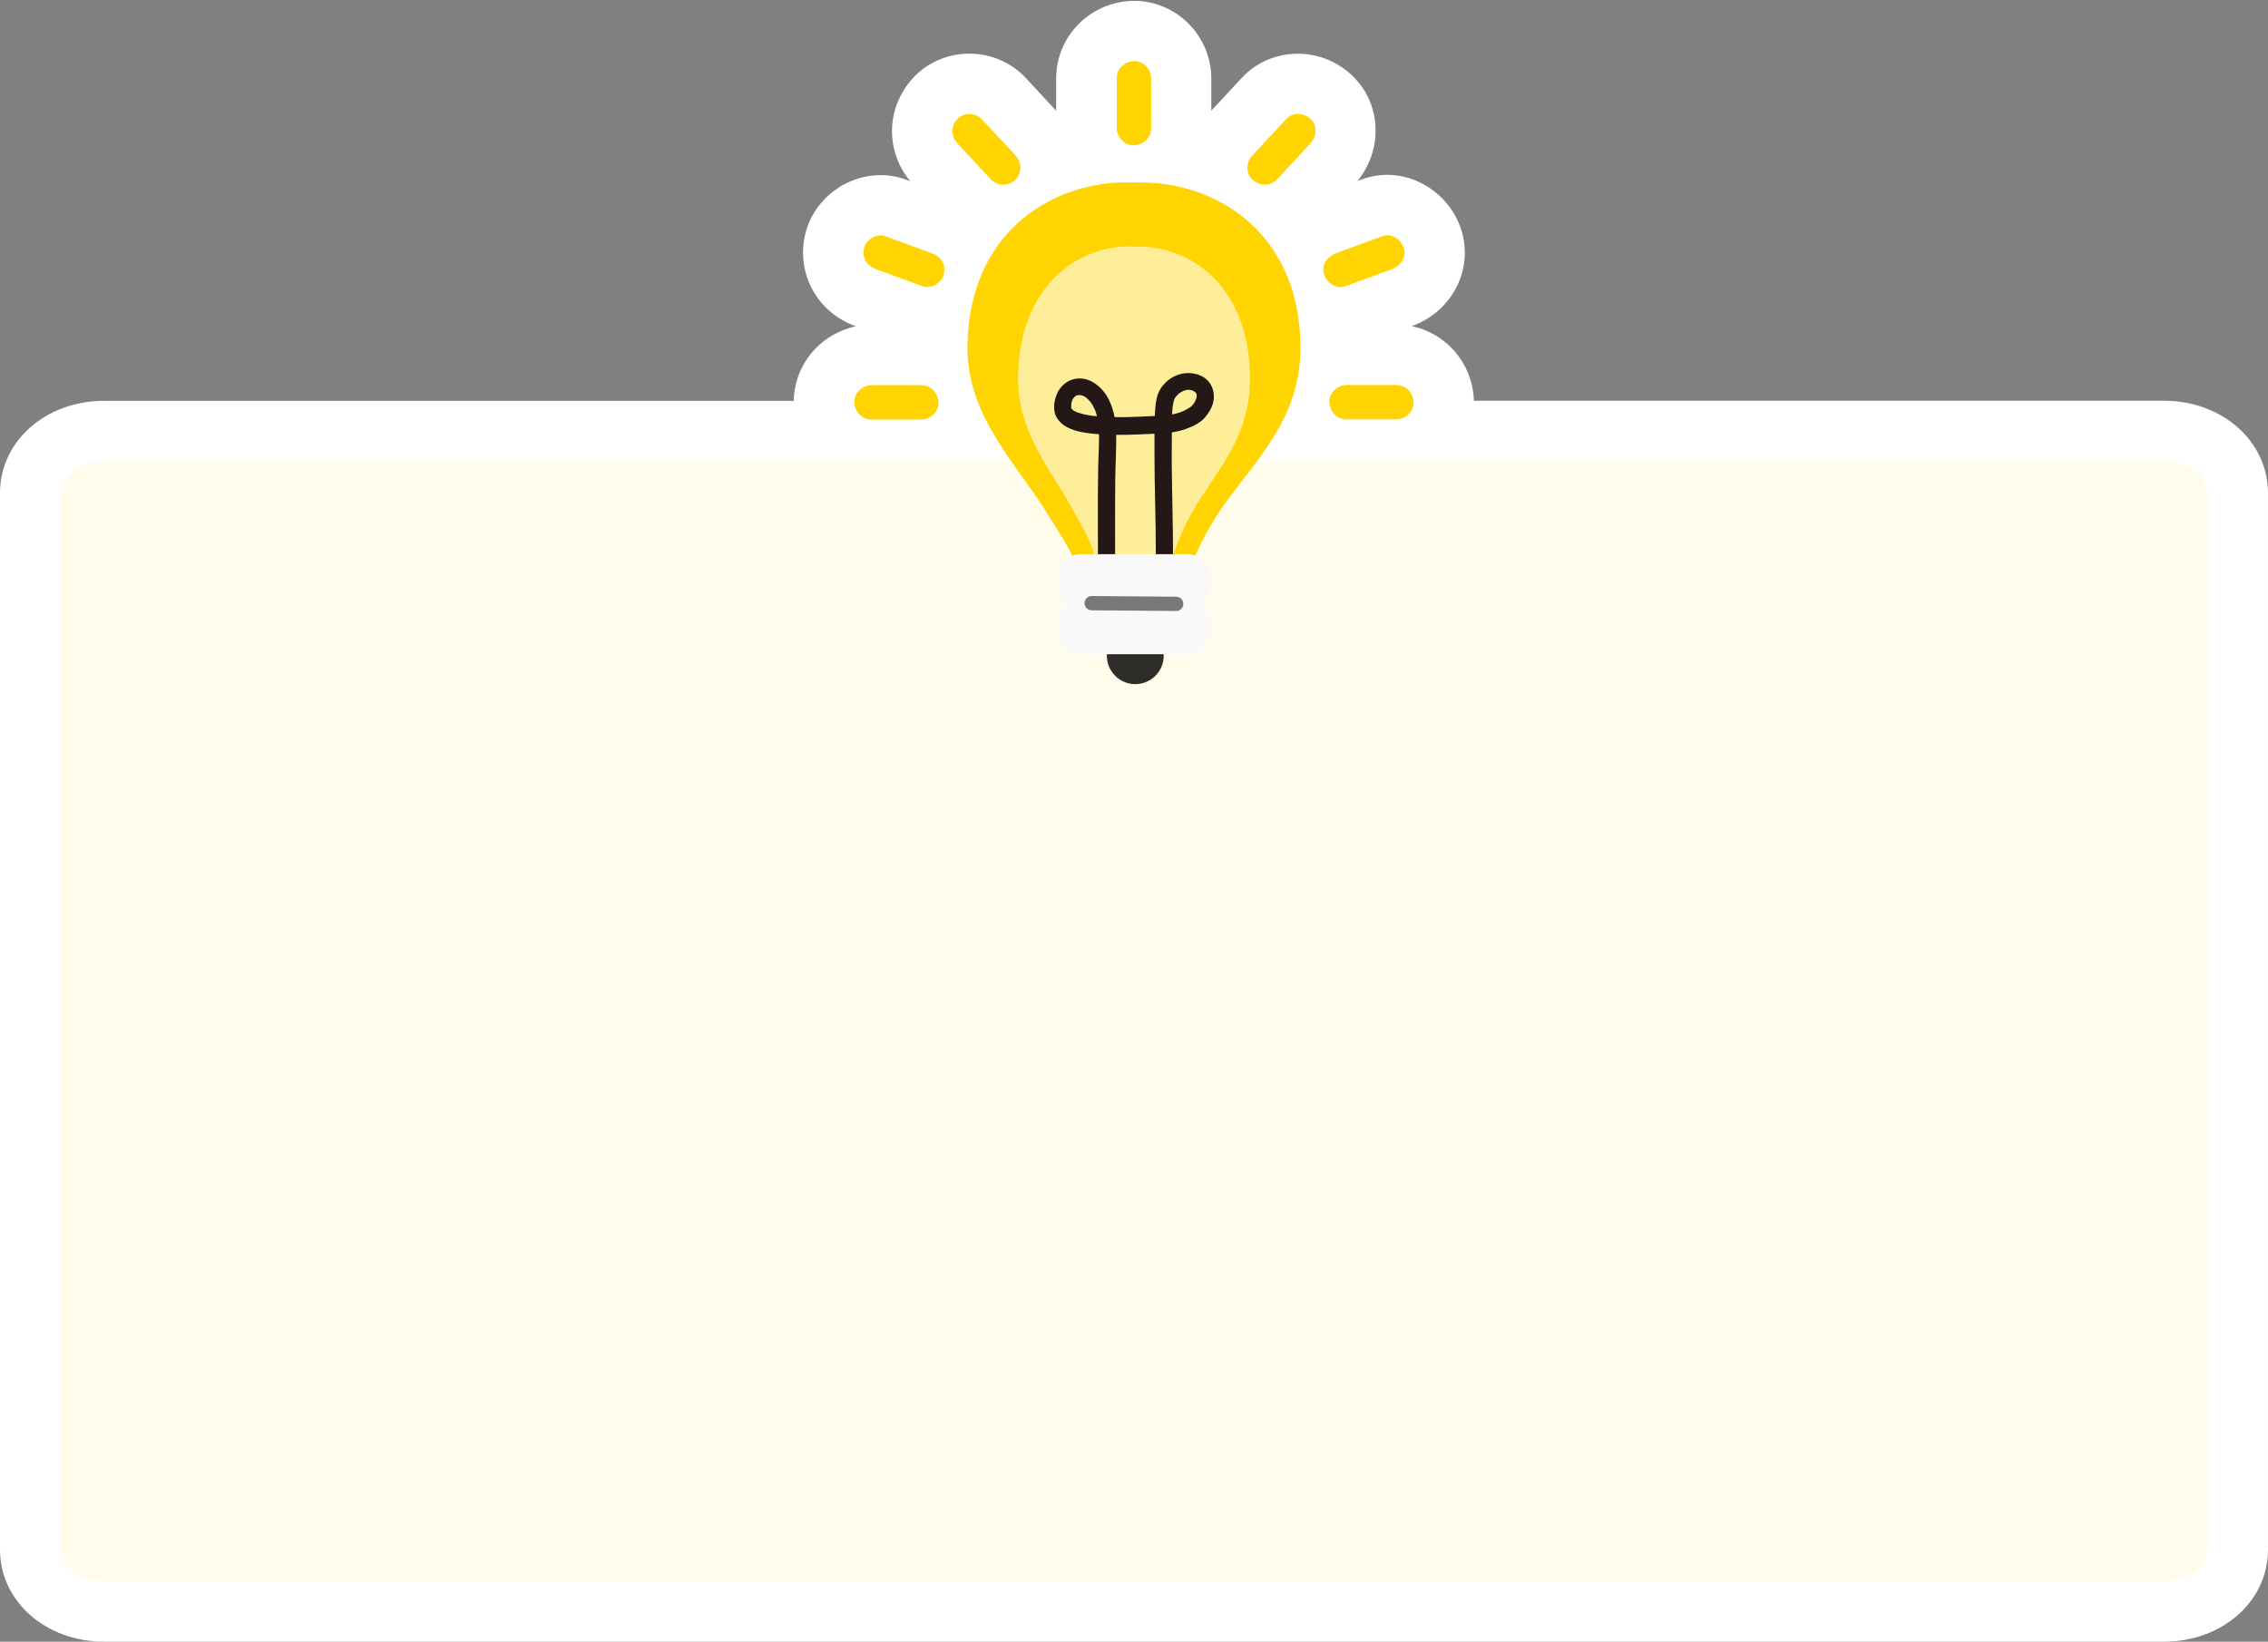 <?xml version="1.0" encoding="UTF-8"?>
<!DOCTYPE svg PUBLIC '-//W3C//DTD SVG 1.0//EN'
          'http://www.w3.org/TR/2001/REC-SVG-20010904/DTD/svg10.dtd'>
<svg height="1230.6" preserveAspectRatio="xMidYMid meet" version="1.0" viewBox="150.0 384.4 1700.1 1230.6" width="1700.1" xmlns="http://www.w3.org/2000/svg" xmlns:xlink="http://www.w3.org/1999/xlink" zoomAndPan="magnify"
><rect x="150.0" y="384.4" width="1700.1" height="1230.6" fill="#808080" stroke="none"/><g id="change1_1"
  ><path d="M1772.1,684.8h-517.3c0-0.3,0-0.7,0-1c-1.3-27.4-20.9-49.7-46.6-54.9c0.2-0.1,0.3-0.1,0.5-0.2 c30.1-11,46.1-42.7,36.6-72.2c-4.9-15.3-16.1-28.1-30.6-35.2c-13.9-6.8-29.5-7.7-44-2.4c-1,0.4-2.1,0.8-3.1,1.1 c9.2-11.2,14.1-25.6,13.5-40.1c-0.6-15.3-7.1-29.4-18.4-39.7c-23.7-21.7-60.4-20.5-81.9,2.6c-4.2,4.5-8.4,9.1-12.6,13.6 c-3.4,3.6-6.8,7.3-10.2,11v-24.2c0-15.8-6.6-31.2-18.2-42.2c-11.3-10.8-26.7-16.6-42-15.9c-31.4,1.4-56.1,27-56.1,58.1v24.2 c-3.4-3.7-6.8-7.3-10.2-11c-4.2-4.5-8.4-9.1-12.7-13.7c-10.8-11.5-26.1-18.1-42.2-18.1c-0.1,0-0.2,0-0.3,0 c-16.1,0.1-31.5,6.8-42,18.4c-20.2,22-20.8,54.6-2,77.2c-1.1-0.4-2.2-0.8-3.3-1.2c-15.1-5.5-32.1-4.1-46.6,3.8 c-14.8,8.1-25.3,21.8-28.9,37.6c-6.7,29.3,9.2,58.1,37.6,68.4c0.2,0.1,0.3,0.1,0.5,0.2c-11.5,2.4-22.3,8.3-30.6,17 c-10.1,10.6-15.8,24.6-16,38.9H227.9c-43.7,0-77.9,30.3-77.9,69V1546c0,38.7,34.2,69,77.9,69h1544.3c43.7,0,77.9-30.3,77.9-69V753.9 C1850,715.2,1815.8,684.8,1772.1,684.8z" fill="#FFF"
  /></g
  ><g id="change2_1"
  ><path d="M1804.7,753.9V1546c0,13.1-14.6,23.7-32.6,23.7H227.9c-18,0-32.6-10.6-32.6-23.7V753.9 c0-13.1,14.6-23.7,32.6-23.7h1544.3C1790.1,730.1,1804.7,740.8,1804.7,753.9z" fill="#FFFCEB"
  /></g
  ><g
  ><g id="change3_1"
    ><path d="M1159.4,698.8c12.4,0,24.9,0,37.3,0c6.8,0,13.2-5.9,12.9-12.9s-5.6-12.9-12.9-12.9c-12.4,0-24.9,0-37.3,0 c-6.8,0-13.2,5.9-12.9,12.9S1152.2,698.8,1159.4,698.8L1159.4,698.8z" fill="#FFD400"
    /></g
    ><g id="change3_2"
    ><path d="M1158.3,599c11.7-4.3,23.3-8.5,35-12.8c6.3-2.3,11.3-8.8,9-15.8c-2-6.2-9.1-11.5-15.8-9 c-11.7,4.3-23.3,8.5-35,12.8c-6.3,2.3-11.3,8.8-9,15.8C1144.5,596.2,1151.5,601.5,1158.3,599L1158.3,599z" fill="#FFD400"
    /></g
    ><g id="change3_3"
    ><path d="M1107,519.1c8.5-9.1,16.9-18.2,25.4-27.3c4.6-4.9,5.3-13.3,0-18.2c-5-4.6-13.3-5.3-18.2,0 c-8.5,9.1-16.9,18.2-25.4,27.3c-4.6,4.9-5.3,13.3,0,18.2C1093.8,523.6,1102.1,524.3,1107,519.1L1107,519.1z" fill="#FFD400"
    /></g
    ><g id="change3_4"
    ><path d="M1012.9,480.4c0-12.4,0-24.9,0-37.3c0-6.8-5.9-13.2-12.9-12.9c-7,0.3-12.9,5.6-12.9,12.9 c0,12.4,0,24.9,0,37.3c0,6.8,5.9,13.2,12.9,12.9C1007,493,1012.9,487.7,1012.9,480.4L1012.9,480.4z" fill="#FFD400"
    /></g
    ><g id="change3_5"
    ><path d="M840.6,673.1c-12.4,0-24.9,0-37.3,0c-6.8,0-13.2,5.9-12.9,12.9s5.6,12.9,12.9,12.9c12.4,0,24.9,0,37.3,0 c6.8,0,13.2-5.9,12.9-12.9C853.1,679,847.8,673.1,840.6,673.1L840.6,673.1z" fill="#FFD400"
    /></g
    ><g id="change3_6"
    ><path d="M848.5,574.2c-11.7-4.3-23.3-8.5-35-12.8c-6.3-2.3-14.4,2.6-15.8,9c-1.7,7.3,2.2,13.3,9,15.8 c11.7,4.3,23.3,8.5,35,12.8c6.3,2.3,14.4-2.6,15.8-9C859.2,582.7,855.3,576.7,848.5,574.2L848.5,574.2z" fill="#FFD400"
    /></g
    ><g id="change3_7"
    ><path d="M911.2,500.9c-8.5-9.1-16.9-18.2-25.4-27.3c-4.6-4.9-13.6-5-18.2,0c-4.9,5.3-4.9,12.9,0,18.2 c8.5,9.1,16.9,18.2,25.4,27.3c4.6,4.9,13.6,5,18.2,0C916.1,513.8,916.1,506.2,911.2,500.9L911.2,500.9z" fill="#FFD400"
    /></g
    ><g id="change3_8"
    ><path d="M957.3,813.4c0-10.4-12.2-27.8-22-43.7c-22.4-36.7-60.7-73-60.1-125.8c1.1-87.7,66.8-125.7,126.2-122.7l0,0 c59.4-1.8,124.3,37.8,123.4,125.5c-0.6,56.4-39.7,88.3-62.9,124.4c-13.5,21-21,42.3-21,42.3" fill="#FFD400"
    /></g
    ><g id="change4_1"
    ><path d="M970.3,802.8c0-8.3-8.5-22.2-15.3-34.9c-15.6-29.3-42.3-58.4-41.9-100.5c0.8-70.1,46.6-100.5,87.9-98.1l0,0 c41.4-1.4,86.6,30.2,86,100.3c-0.4,45.1-27.7,70.6-43.8,99.5c-9.4,16.8-14.6,33.8-14.6,33.8" fill="#FE9"
    /></g
    ><g id="change5_1"
    ><path d="M985.8,815.3c0.2-23.9-0.1-47.8,0.2-71.6c0.1-11.4,0.9-22.8,0.7-34.2c-0.1-8.6-1.6-17.3-5.3-25.1 c-4.7-10-15.8-19.2-27.5-15.5c-5,1.6-9.1,5.3-11.3,10.1c-2.5,5.5-3.7,12.7-0.6,18.2c6,10.8,22.3,12,33.1,12.8 c13.7,0.9,27.4,0.1,41.1-0.5c7.6-0.4,15-0.8,22.3-3.4c5-1.8,10.8-4.3,14.4-8.4c3.1-3.5,5.8-7.9,6.7-12.5c1.4-7.8-1.9-15.7-9.3-19.1 s-16.1-2.5-22.8,2c-4.1,2.8-7.4,6.5-9.3,11.2c-1.7,4.3-2.1,9.1-2.4,13.6c-0.5,10.7-0.4,21.6-0.4,32.3c0,24.2,1,48.5,1,72.7 c0,6.3-0.1,12.5-0.2,18.7c-0.2,8.3,12.6,8.3,12.9,0c0.5-22.1-0.1-44.3-0.5-66.4c-0.2-11.3-0.4-22.5-0.2-33.7c0.1-9-0.3-18.1,0.6-27 c0.1-1.3,0.4-2.8,0.9-4.7c0.1-0.4,0.3-0.9,0.4-1.2c0.4-1-0.4,0.7,0.1-0.2c0.2-0.4,0.4-0.7,0.6-1c0.5-0.9-1,1.1,0.3-0.5 c0.6-0.7,1.2-1.3,1.8-1.9c0.3-0.3,0.6-0.6,1-0.9c-0.2,0.2-0.9,0.6,0.2-0.1c0.6-0.4,1.3-0.8,2-1.2c0.2-0.1,1.1-0.5,0-0.1 c0.4-0.2,0.9-0.3,1.3-0.5c0.7-0.2,1.4-0.4,2.1-0.5c1-0.2-1.1,0.1-0.2,0c0.3,0,0.7-0.1,1-0.1c0.3,0,2.3,0.1,1.4,0 c-0.8-0.1,1.1,0.3,1.5,0.4c0.3,0.1,0.6,0.2,0.9,0.3c-1.3-0.4-0.6-0.3-0.3-0.1c0.5,0.3,1.1,0.6,1.6,0.9c-1.1-0.7-0.1,0,0.4,0.4 c0.2,0.2,0.4,0.4,0.6,0.6c-0.5-0.5-0.6-0.8-0.1-0.1c0.8,1.3-0.1-1,0.3,0.5c0.1,0.3,0.2,0.6,0.2,0.9c0.3,0.9-0.1-1.2,0-0.3 c0,0.3,0,2.2,0.1,1.4c0.1-0.9-0.1,0.2-0.1,0.5c-0.1,0.5-0.2,0.9-0.4,1.3c-0.3,1.1-0.1,0.4,0,0.2c-0.2,0.4-0.4,0.8-0.5,1.2 c-0.4,0.8-0.9,1.7-1.4,2.4c-1.1,1.6-2.4,2.6-4.2,3.6c-6.2,3.7-13.1,5-20.1,5.3c-11.8,0.5-23.5,1.3-35.3,1.1 c-3.2-0.1-6.5-0.2-9.7-0.4c-1.5-0.1-3-0.2-4.5-0.4c-0.8-0.1-1.4-0.2-2.2-0.2c-0.3-0.1-0.5-0.1-0.8-0.1c1.6,0.2-0.2-0.1-0.4-0.1 c-2.6-0.4-5.3-0.9-7.8-1.7c-0.5-0.2-1.1-0.3-1.7-0.5c-0.2-0.1-2-0.8-1-0.4c1,0.4-0.6-0.3-0.9-0.4c-0.5-0.3-1-0.5-1.4-0.8 c-0.8-0.5-1-0.9-0.1,0c-0.3-0.3-0.6-0.6-1-0.9c-0.8-0.7-0.4-1.2,0,0.1c-0.1-0.2-0.5-1.1-0.7-1.2c0.2,0.2,0.4,1.4,0.1,0.2 c-0.3-1.5-0.1,0.3-0.1,0.2c0.2-1,0.1-2.3,0.1-3.4c-0.2,1.9,0,0.2,0.1-0.4c0.1-0.5,0.3-1,0.4-1.5c0.3-0.8,0.6-1.4,0-0.2 c0.2-0.5,0.4-1,0.7-1.4c0.2-0.3,0.6-0.8,0.8-1.2c-0.1,0.2-1,1,0,0c0.3-0.3,0.6-0.6,0.9-0.9c0.8-0.9-1.2,0.7,0.1-0.1 c0.4-0.2,0.7-0.4,1.1-0.6c1.2-0.8-1,0.2-0.2,0.1c0.4-0.1,0.8-0.2,1.2-0.3c0.2-0.1,0.4-0.1,0.6-0.1c0.9-0.3-1.5-0.1-0.5,0.1 c0.4,0.1,0.9-0.1,1.2-0.1c0.3,0,1.7,0,0.4,0s0.3,0.1,0.6,0.2c0.5,0.1,1,0.3,1.4,0.4c1.6,0.4-0.8-0.5,0.1,0c0.4,0.3,0.9,0.4,1.3,0.7 s0.8,0.5,1.2,0.8c0.9,0.5-0.3-0.2-0.4-0.3c0.3,0.3,0.6,0.5,0.9,0.8c0.9,0.8,1.6,1.6,2.3,2.4c0.7,0.7-0.6-1,0.4,0.5 c0.4,0.6,0.8,1.2,1.2,1.8c0.6,1.1,1.2,2.3,1.8,3.4c-0.6-1.2,0.2,0.6,0.4,1c0.3,0.9,0.6,1.8,0.9,2.8c0.5,1.6,0.9,3.3,1.1,4.9 c0.1,0.4,0.2,0.9,0.2,1.3c0,0.1,0.2,1.2,0.1,0.4c0.2,1.1,0.2,2.1,0.3,3.3c0.7,9.8-0.3,19.8-0.4,29.6c-0.4,21.6-0.2,43.3-0.2,64.9 c0,5.2,0,10.3-0.1,15.5C972.9,823.6,985.7,823.6,985.8,815.3L985.8,815.3z" fill="#231815"
    /></g
    ><g id="change6_1"
    ><circle cx="1001" cy="876" fill="#2F2D2A" r="21.3" transform="rotate(-71.567 1000.976 875.961)"
    /></g
    ><g id="change7_1"
    ><path d="M1040,874.8H960c-9.3,0-16.9-7.6-16.9-16.9v-6.4c0-9.3,7.6-16.9,16.9-16.9h80.1c9.3,0,16.9,7.6,16.9,16.9 v6.4C1057,867.2,1049.4,874.8,1040,874.8z" fill="#F9F9F9"
    /></g
    ><g id="change7_2"
    ><path d="M1040,840H960c-9.3,0-16.9-7.6-16.9-16.9v-6.4c0-9.3,7.6-16.9,16.9-16.9h80.1c9.3,0,16.9,7.6,16.9,16.9v6.4 C1057,832.3,1049.4,840,1040,840z" fill="#F9F9F9"
    /></g
    ><g id="change8_1"
    ><path d="M1031.6,842.4C1031.6,842.4,1031.6,842.4,1031.6,842.4l-63.3-0.5c-2.9,0-5.4-2.5-5.3-5.4 c0-2.9,2.4-5.3,5.4-5.3h0.1l63.2,0.5c2.9,0,5.4,2.5,5.3,5.4C1037,840.1,1034.6,842.4,1031.6,842.4z" fill="#787878"
    /></g
  ></g
></svg
>

